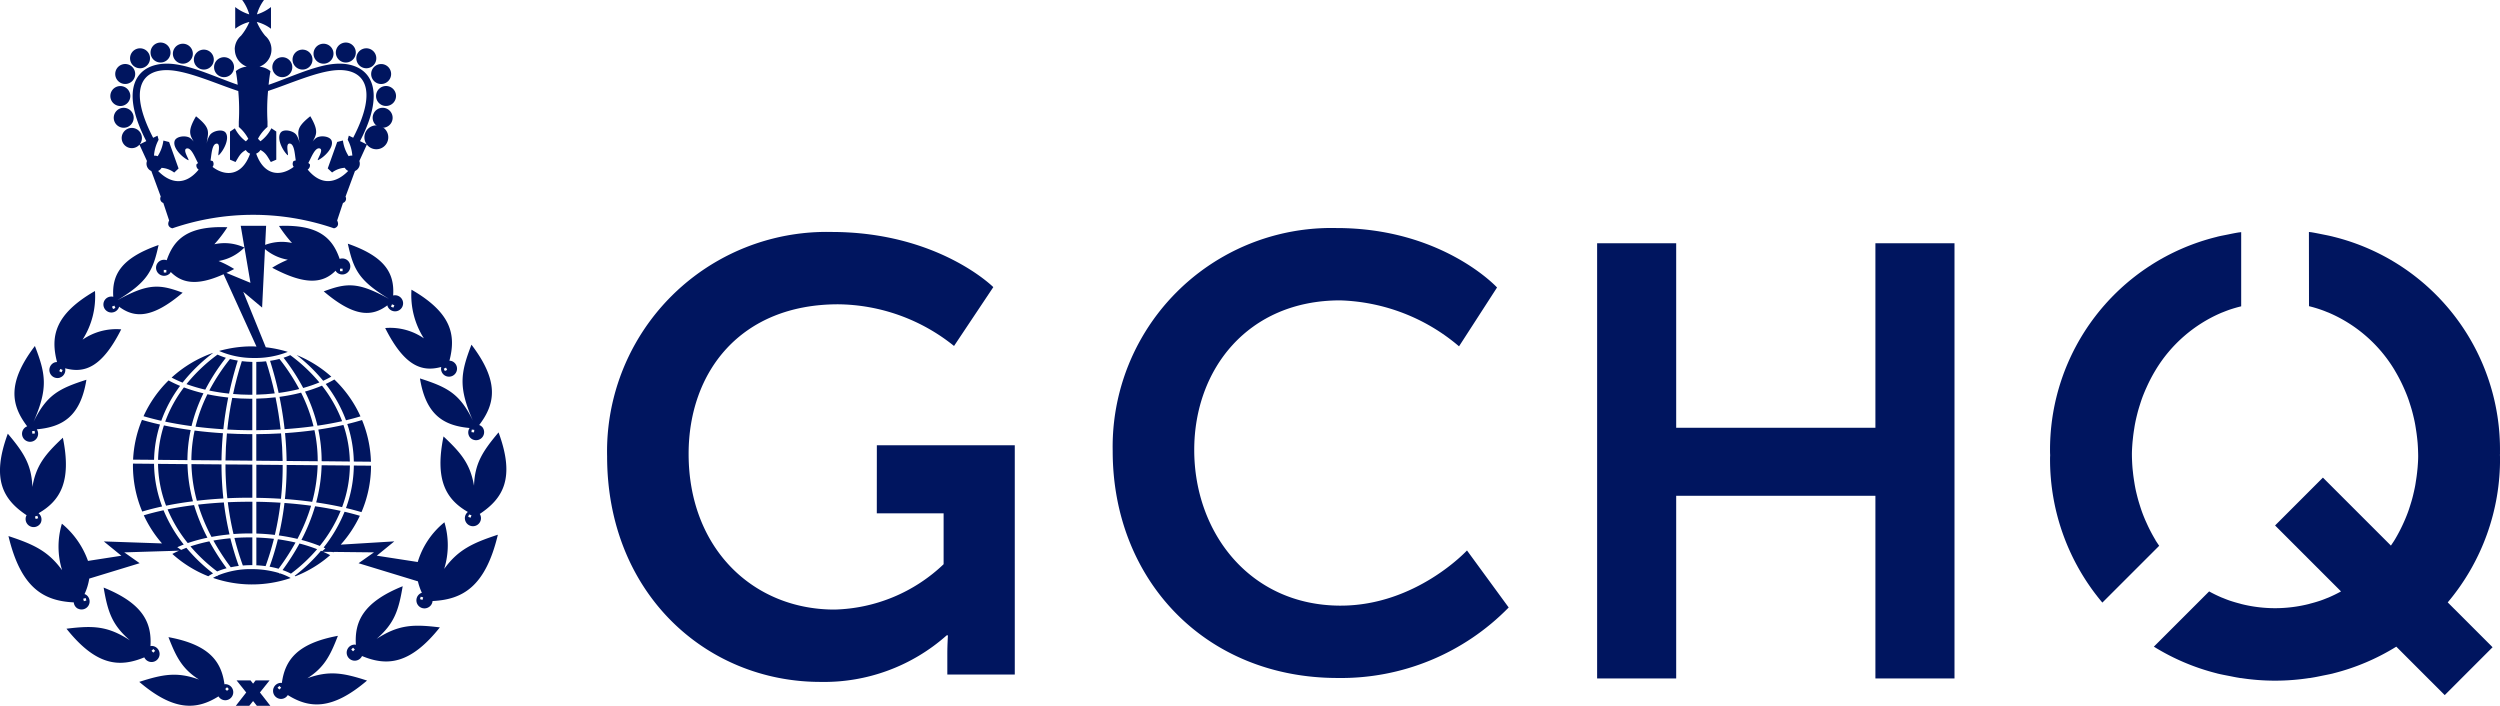 <svg xmlns="http://www.w3.org/2000/svg" width="229.151" height="64.691" viewBox="0 0 229.151 64.691">
  <g id="Group_439" data-name="Group 439" transform="translate(-67.836 -65.166)">
    <g id="Group_436" data-name="Group 436" transform="translate(123.479 86.068)">
      <path id="Path_579" data-name="Path 579" d="M1162.789,499.9h6.124v4.664a15.016,15.016,0,0,1-10,4.157c-7.475,0-13.373-5.62-13.373-14.272,0-7.53,4.776-13.709,13.709-13.709a17.187,17.187,0,0,1,10.619,3.82l3.6-5.394s-5.056-5.056-14.834-5.056a20.124,20.124,0,0,0-20.565,20.565c0,12.529,9.047,20.677,19.554,20.677a16.914,16.914,0,0,0,11.575-4.271h.112s-.057.844-.057,1.686v1.912h6.183V493.661h-12.643Z" transform="translate(-1138.064 -473.75)" fill="#00155f"/>
      <path id="Path_580" data-name="Path 580" d="M2050.5,501.816c-8.317,0-13.43-6.686-13.43-14.272,0-7.416,4.944-13.709,13.371-13.709a17.591,17.591,0,0,1,10.9,4.212l3.484-5.394s-5-5.449-14.721-5.449a20.052,20.052,0,0,0-20.508,20.453c0,11.742,8.428,20.789,20.622,20.789a21.471,21.471,0,0,0,15.675-6.462l-3.822-5.227s-4.662,5.058-11.573,5.058" transform="translate(-1983.249 -467.204)" fill="#00155f"/>
    </g>
    <path id="Path_581" data-name="Path 581" d="M2909.093,494h0v16.912h-18.261V494h-7.247V533.89h7.247V517.147h18.261V533.89h7.249V494Z" transform="translate(-2669.356 -406.537)" fill="#00155f"/>
    <g id="Group_437" data-name="Group 437" transform="translate(67.836 65.166)">
      <path id="Path_582" data-name="Path 582" d="M3896.755,494.365l0-.012A20.089,20.089,0,0,0,3881.5,474.57l-.1-.026c-.317-.079-.643-.14-.966-.205s-.649-.132-.976-.185l-.157-.018-.059-.006.008,6.8.061.014-.01,0q.516.128,1.013.3c.191.065.38.138.568.216l.158.061a13.01,13.01,0,0,1,6.063,5.28l0,.006a14.6,14.6,0,0,1,.815,1.562c.055.124.112.248.163.374.094.222.183.445.264.671.063.177.12.358.177.537.088.273.169.547.24.828s.144.584.2.883c.032.167.059.336.083.5q.07.418.116.842c.016.155.035.307.047.464.028.364.043.736.049,1.111s-.021.746-.049,1.113c-.012.157-.031.307-.047.462q-.046.427-.116.842c-.024.169-.051.338-.083.5-.059.3-.128.594-.2.885s-.153.555-.24.828c-.057.179-.114.36-.177.535-.081.228-.171.452-.264.673-.051.124-.108.248-.163.372a14.825,14.825,0,0,1-.815,1.564l0,0c-.11.179-.23.35-.344.523l-6.234-6.232-4.385,4.387,6.045,6.045a12.7,12.7,0,0,1-1.145.559l-.158.061c-.187.077-.376.151-.568.218-.332.11-.669.21-1.013.295v.006a12.737,12.737,0,0,1-6.323,0v-.006c-.342-.085-.679-.185-1.011-.295-.191-.067-.38-.14-.567-.218l-.158-.061a12.733,12.733,0,0,1-1.147-.559l-5.065,5.064a20.423,20.423,0,0,0,5.75,2.441l.1.028c.319.077.643.138.968.2s.645.134.976.185l.155.029v-.01a20.6,20.6,0,0,0,6.323,0v.01l.157-.029c.328-.051.653-.118.976-.185s.649-.126.966-.2l.1-.028a20.441,20.441,0,0,0,5.75-2.441l4.438,4.44,4.387-4.387-4.11-4.111a20.367,20.367,0,0,0,4.794-13.282l0-.012h0l-.01-.216.01-.214Z" transform="translate(-3667.606 -452.867)" fill="#00155f"/>
      <path id="Path_583" data-name="Path 583" d="M3691.788,502.336l0,0a14.07,14.07,0,0,1-.815-1.564q-.086-.183-.165-.372c-.092-.22-.181-.445-.263-.673-.063-.175-.12-.354-.177-.535-.087-.271-.169-.547-.24-.828s-.146-.584-.2-.883c-.033-.167-.059-.336-.085-.5-.045-.279-.086-.559-.114-.842-.016-.155-.035-.307-.047-.462-.028-.366-.045-.738-.049-1.115s.021-.744.049-1.111c.012-.155.031-.309.047-.462.028-.285.069-.565.114-.842.026-.169.052-.34.085-.5.057-.3.128-.594.2-.883s.153-.557.24-.828c.057-.181.114-.36.177-.537.081-.228.171-.452.263-.671.053-.126.107-.25.165-.374a14.433,14.433,0,0,1,.815-1.564l0,0a13.015,13.015,0,0,1,6.063-5.282l.159-.061c.187-.075.376-.148.567-.216.332-.11.669-.21,1.011-.295l.061-.014v-6.8l-.061.008-.154.018c-.332.051-.653.118-.977.185s-.649.124-.968.2l-.1.029a20.085,20.085,0,0,0-15.259,19.78v.014l.01.211-.01.216v.012a20.361,20.361,0,0,0,4.794,13.284l5.209-5.207c-.118-.173-.236-.344-.346-.523" transform="translate(-3494.221 -452.844)" fill="#00155f"/>
      <path id="Path_584" data-name="Path 584" d="M660.842,141.988a.915.915,0,1,0-.915-.915.917.917,0,0,0,.915.915" transform="translate(-629.144 -136.258)" fill="#00155f"/>
      <path id="Path_585" data-name="Path 585" d="M696.986,152.139a.915.915,0,1,0-.915-.915.917.917,0,0,0,.915.915" transform="translate(-663.409 -145.882)" fill="#00155f"/>
      <path id="Path_586" data-name="Path 586" d="M722.207,178.992a.915.915,0,1,0,.915-.915.917.917,0,0,0-.915.915" transform="translate(-688.186 -172.207)" fill="#00155f"/>
      <path id="Path_587" data-name="Path 587" d="M730.83,217.8a.915.915,0,1,0,.915-.915.917.917,0,0,0-.915.915" transform="translate(-696.36 -209.001)" fill="#00155f"/>
      <path id="Path_588" data-name="Path 588" d="M725.8,255.2a.915.915,0,1,0,.915.915.917.917,0,0,0-.915-.915" transform="translate(-690.726 -245.32)" fill="#00155f"/>
      <path id="Path_589" data-name="Path 589" d="M621.529,144.065a.915.915,0,1,0-.915-.915.917.917,0,0,0,.915.915" transform="translate(-591.875 -138.227)" fill="#00155f"/>
      <path id="Path_590" data-name="Path 590" d="M584.505,154.488a.914.914,0,1,0-.915-.915.917.917,0,0,0,.915.915" transform="translate(-556.776 -148.111)" fill="#00155f"/>
      <path id="Path_591" data-name="Path 591" d="M548.87,167.819a.915.915,0,1,0-.915-.915.917.917,0,0,0,.915.915" transform="translate(-522.993 -160.746)" fill="#00155f"/>
      <path id="Path_592" data-name="Path 592" d="M293.2,80.016c.305-.488.431-.82.944-1.1a.772.772,0,0,0,.393.334c-.753,2.117-2.313,2.085-3.448,1.212l-.073-.02.085.018a.458.458,0,0,0,.008-.527l-.2-.061c.089-.509.12-1.45.517-1.536.509-.106.077,1.163.238,1.058.437-.411,1.011-1.5.645-2.046-.266-.4-1.194-.2-1.462.2a2.136,2.136,0,0,0-.3.828c.142-1.1.454-1.418-.968-2.551-.771,1.318-.586,1.674-.216,2.317a1.724,1.724,0,0,0-.3-.307c-.38-.293-1.324-.2-1.45.271-.175.635.71,1.491,1.255,1.743.185.049-.622-1.021-.106-1.08.419-.043.751.909,1,1.342l-.14.116a.453.453,0,0,0,.2.486h0c-1.253,1.523-2.616,1.253-3.718.126a.725.725,0,0,0,.317-.287,2.122,2.122,0,0,1,1.159.431l.4-.374-.868-2.426-.523-.132a3.5,3.5,0,0,1-.525,1.436.726.726,0,0,0-.336-.053,3.567,3.567,0,0,1,.421-1.454l-.1-.376-.4.193c-2.42-4.666-.887-6.348,1.534-6.193,1.79.116,4.3,1.261,6.269,1.906a19.018,19.018,0,0,1,.049,2.821l0,.472a3.644,3.644,0,0,1,.871,1.086l-.222.234a3.45,3.45,0,0,1-1.009-1.194l-.447.3V79.8Zm2.294-1.1c.51.281.637.612.942,1.1l.5-.214V77.223l-.448-.3a3.422,3.422,0,0,1-1.007,1.194l-.222-.234a3.619,3.619,0,0,1,.873-1.086v-.472a19.022,19.022,0,0,1,.049-2.821c1.971-.645,4.479-1.79,6.269-1.906,2.42-.155,3.952,1.527,1.534,6.193l-.4-.193-.1.376a3.666,3.666,0,0,1,.423,1.454.718.718,0,0,0-.336.053,3.472,3.472,0,0,1-.527-1.436l-.523.132-.868,2.426.4.374a2.141,2.141,0,0,1,1.161-.431.725.725,0,0,0,.317.287c-1.1,1.127-2.465,1.4-3.718-.126a.455.455,0,0,0,.2-.486l-.14-.116c.246-.433.578-1.385,1-1.342.515.059-.293,1.129-.108,1.08.545-.252,1.43-1.108,1.255-1.743-.126-.466-1.07-.563-1.45-.271a1.722,1.722,0,0,0-.3.307c.37-.643.555-1-.216-2.317-1.422,1.133-1.111,1.446-.968,2.551a2.138,2.138,0,0,0-.3-.828c-.268-.4-1.2-.6-1.462-.2-.366.545.207,1.635.645,2.046.161.106-.271-1.163.238-1.058.4.085.427,1.027.515,1.536l-.2.061a.449.449,0,0,0,.006.527l.085-.018-.073.02c-1.135.873-2.695.905-3.448-1.212a.785.785,0,0,0,.395-.334M293.137,69.7a1.68,1.68,0,0,0,1.1,1.572,1.845,1.845,0,0,0-1.009.413c.059.309.12.749.171,1.249C291.363,72.24,288.851,71,286.921,71c-2.744,0-4.45,2.2-1.9,7.1l-.606.3a.927.927,0,1,0-.02.024l.688,1.5a.73.73,0,0,0,0,.492.738.738,0,0,0,.4.427l.864,2.345a.412.412,0,0,0,.234.582l.535,1.607c-.3.6.313.74.313.71a22.789,22.789,0,0,1,14.775,0c0,.031.612-.106.311-.71l.535-1.607a.412.412,0,0,0,.234-.582l.865-2.345a.738.738,0,0,0,.4-.427.73.73,0,0,0,0-.492l.69-1.507a1.094,1.094,0,1,0-.012-.016l-.616-.3c2.553-4.9.848-7.1-1.9-7.1-1.93,0-4.442,1.245-6.478,1.938.051-.5.112-.94.171-1.249a1.846,1.846,0,0,0-1.009-.413,1.672,1.672,0,0,0,.521-2.837,5.076,5.076,0,0,1-.765-1.263,3.578,3.578,0,0,1,1.3.624V65.811a3.936,3.936,0,0,1-1.288.673,4.014,4.014,0,0,1,.645-1.316l-1,0-.995,0a4.014,4.014,0,0,1,.645,1.316,3.956,3.956,0,0,1-1.287-.673V67.8a3.578,3.578,0,0,1,1.3-.624,5.076,5.076,0,0,1-.765,1.263,1.673,1.673,0,0,0-.58,1.265" transform="translate(-271.612 -65.166)" fill="#00155f"/>
      <path id="Path_593" data-name="Path 593" d="M271.912,179.9a.915.915,0,1,0-.915-.915.917.917,0,0,0,.915.915" transform="translate(-260.435 -172.203)" fill="#00155f"/>
      <path id="Path_594" data-name="Path 594" d="M263.294,218.719a.915.915,0,1,0-.915-.915.917.917,0,0,0,.915.915" transform="translate(-252.265 -209.001)" fill="#00155f"/>
      <path id="Path_595" data-name="Path 595" d="M410.538,154.488a.914.914,0,1,0-.915-.915.918.918,0,0,0,.915.915" transform="translate(-391.853 -148.111)" fill="#00155f"/>
      <path id="Path_596" data-name="Path 596" d="M334.185,141.988a.915.915,0,1,0-.915-.915.917.917,0,0,0,.915.915" transform="translate(-319.47 -136.258)" fill="#00155f"/>
      <path id="Path_597" data-name="Path 597" d="M270.178,256.115a.914.914,0,1,0-.915.915.917.917,0,0,0,.915-.915" transform="translate(-257.924 -245.32)" fill="#00155f"/>
      <path id="Path_598" data-name="Path 598" d="M373.5,144.061a.915.915,0,1,0-.915-.915.917.917,0,0,0,.915.915" transform="translate(-356.739 -138.223)" fill="#00155f"/>
      <path id="Path_599" data-name="Path 599" d="M298.041,152.147a.915.915,0,1,0-.915-.915.917.917,0,0,0,.915.915" transform="translate(-285.205 -145.889)" fill="#00155f"/>
      <path id="Path_600" data-name="Path 600" d="M446.157,167.827a.915.915,0,1,0-.915-.915.917.917,0,0,0,.915.915" transform="translate(-425.62 -160.754)" fill="#00155f"/>
      <path id="Path_601" data-name="Path 601" d="M549.851,1191.059l-.167-.167.167-.167.169.167Zm2.567-1.035c1.511-.964,2.079-2.01,2.8-3.889-3.744.692-4.853,2.231-5.136,4.324-.024,0-.045-.014-.071-.014a.736.736,0,0,0,0,1.473.721.721,0,0,0,.614-.354c1.989,1.243,4.064,1.4,7.263-1.328-2.182-.708-3.474-.94-5.473-.211" transform="translate(-524.246 -1127.855)" fill="#00155f"/>
      <path id="Path_602" data-name="Path 602" d="M679.784,1104.7l-.167-.167.167-.169.167.169Zm2.15-1.131c1.639-1.424,2.028-2.614,2.4-4.835-3.61,1.454-4.424,3.22-4.29,5.37a.823.823,0,0,0-.1-.02.737.737,0,1,0,.663,1.047c2.28.944,4.412.791,7.135-2.626-2.441-.3-3.783-.26-5.811,1.064" transform="translate(-647.424 -1044.999)" fill="#00155f"/>
      <path id="Path_603" data-name="Path 603" d="M813.182,680.894l-.236-.026.028-.236.234.028Zm-4.955-4.949c.549,3.393,2.217,4.33,4.55,4.544a.731.731,0,0,0,.031.858.738.738,0,0,0,1.157-.915.7.7,0,0,0-.309-.216c1.469-1.932,1.875-3.968-.708-7.365-1,2.6-1.218,3.885.124,6.944-1.2-2.445-2.288-3.031-4.845-3.85" transform="translate(-769.733 -641.258)" fill="#00155f"/>
      <path id="Path_604" data-name="Path 604" d="M752.379,583.335l-.1-.212.212-.1.1.212Zm-5.467-3.94c1.761,3.5,3.362,4.054,5.14,3.566a.725.725,0,0,0,.47.852A.736.736,0,1,0,753,582.42a.63.63,0,0,0-.2-.026c.614-2.351.218-4.385-3.478-6.515a7.365,7.365,0,0,0,1.139,4.464,5.412,5.412,0,0,0-3.543-.948" transform="translate(-711.606 -549.327)" fill="#00155f"/>
      <path id="Path_605" data-name="Path 605" d="M847.169,835.292l-.226-.069.071-.226.226.069Zm.305-2.933c-.344-1.985-1.17-2.99-2.795-4.513-.826,4.035.258,5.783,2.231,6.922a.726.726,0,0,0-.193.9.737.737,0,1,0,1.306-.683.364.364,0,0,0-.026-.033c2.16-1.436,3.264-3.307,1.727-7.477-1.469,1.741-2.18,2.856-2.249,4.885" transform="translate(-804.026 -787.841)" fill="#00155f"/>
      <path id="Path_606" data-name="Path 606" d="M599.076,975.543l-.228-.065.063-.228.228.065Zm1.991-2.848a7.3,7.3,0,0,0,.018-4.265,7.434,7.434,0,0,0-2.445,3.641l-3.755-.58,1.609-1.312-4.914.3a10.885,10.885,0,0,0,1.753-2.646c-.456-.134-.925-.258-1.4-.368a13.146,13.146,0,0,1-1.92,3.279c.055.024.106.053.161.079l-.3.264c-.035-.016-.067-.035-.1-.051a15.144,15.144,0,0,1-2.412,2.3l.063.043a10.865,10.865,0,0,0,3.189-1.936c-.2-.108-.421-.208-.641-.307l.846.01c.026.014.055.024.081.039l.037-.039,3.69.041-1.411.995,5.439,1.66a5.731,5.731,0,0,0,.364,1.054.572.572,0,0,0-.1.033.737.737,0,1,0,.72,1.285.728.728,0,0,0,.36-.567c2.76-.134,4.849-1.312,5.986-6.078-2.327.763-3.649,1.385-4.916,3.128" transform="translate(-560.35 -920.557)" fill="#00155f"/>
      <path id="Path_607" data-name="Path 607" d="M644.917,500.66l-.216-.094.094-.216.218.094Zm-.016-1.117c.122-1.944-.622-3.517-4.155-4.747.517,2.365,1,3.366,3.73,5.032,0,0,0,0,0,.006-2.8-1.546-3.836-1.45-5.937-.667,2.831,2.41,4.44,2.323,5.833,1.279a.417.417,0,0,0,.012.069.737.737,0,1,0,.521-.972" transform="translate(-608.864 -472.459)" fill="#00155f"/>
      <path id="Path_608" data-name="Path 608" d="M71.107,837.628l-.069-.226.226-.071.069.226Zm-.828-.342c-.008.012-.018.018-.026.031A.738.738,0,0,0,71.56,838a.729.729,0,0,0-.193-.9c1.973-1.139,3.057-2.886,2.231-6.924-1.625,1.523-2.451,2.53-2.795,4.513-.071-2.028-.781-3.142-2.252-4.883-1.536,4.17-.433,6.039,1.727,7.477" transform="translate(-67.836 -790.055)" fill="#00155f"/>
      <path id="Path_609" data-name="Path 609" d="M343.917,467.516h-.236v-.238l.238,0Zm16.156-.358,0,.236-.236,0,0-.236Zm-16.121-.771a.733.733,0,0,0-.765,1.208.738.738,0,0,0,1.043.006.668.668,0,0,0,.091-.136c1,1,2.343,1.33,4.843.205l3.016,6.629c-.138,0-.275-.016-.415-.016a10.957,10.957,0,0,0-3.01.421,7.877,7.877,0,0,0,3.173.643,8.071,8.071,0,0,0,3.122-.559,10.82,10.82,0,0,0-2.018-.423l-2.068-5.089,1.731,1.45.262-5.361a4.349,4.349,0,0,0,2.095.974,9.553,9.553,0,0,0-1.434.736c3.142,1.678,4.692,1.393,5.815.271a.727.727,0,0,0,.092.136.737.737,0,0,0,1.035-1.05.729.729,0,0,0-.757-.165c-.661-1.932-1.936-3.173-5.561-3.024a12.281,12.281,0,0,0,1.194,1.562,4.351,4.351,0,0,0-2.461.175l.087-1.749h-2.327l.338,1.989s-.006.006-.006.008a.021.021,0,0,0,.01,0l.549,3.23-2.2-.909c.228-.108.464-.226.71-.358a9.418,9.418,0,0,0-1.432-.734,4.308,4.308,0,0,0,2.365-1.233,4.28,4.28,0,0,0-2.752-.3,12.064,12.064,0,0,0,1.194-1.56c-3.622-.151-4.9,1.092-5.559,3.022" transform="translate(-328.67 -442.534)" fill="#00155f"/>
      <path id="Path_610" data-name="Path 610" d="M193.035,1106.683l.167.167-.167.167-.167-.167Zm-.163,1.192a.737.737,0,0,0,0-1.475.706.706,0,0,0-.1.021c.132-2.148-.679-3.913-4.292-5.37.378,2.223.765,3.413,2.408,4.837-2.03-1.326-3.372-1.367-5.813-1.066,2.723,3.417,4.853,3.57,7.133,2.626a.735.735,0,0,0,.663.427" transform="translate(-178.981 -1047.194)" fill="#00155f"/>
      <path id="Path_611" data-name="Path 611" d="M321.472,1193.375l-.167-.167.167-.169.167.169Zm-.163-.614c-.024,0-.047.012-.071.014-.281-2.093-1.389-3.633-5.134-4.324.724,1.879,1.29,2.925,2.8,3.889-2-.728-3.291-.494-5.475.211,3.2,2.73,5.276,2.571,7.263,1.328a.722.722,0,0,0,.614.356.737.737,0,0,0,0-1.475" transform="translate(-300.663 -1130.05)" fill="#00155f"/>
      <path id="Path_612" data-name="Path 612" d="M89.932,972.715l.063.228-.228.065-.063-.228Zm-.726.962a.737.737,0,0,0,.72-1.286.8.8,0,0,0-.1-.032,5.28,5.28,0,0,0,.433-1.424l4.621-1.411-1.41-.993,4.123-.126s0,0,0,0,.006,0,.01,0l.891-.029c-.212.094-.419.191-.618.3a10.874,10.874,0,0,0,3.295,2.044,4.124,4.124,0,0,1,.437-.262,15.575,15.575,0,0,1-2.445-2.345c-.165.061-.321.126-.48.193l-.354-.246c.193-.085.391-.169.592-.246a13.082,13.082,0,0,1-1.851-3.142c-.624.134-1.233.289-1.81.462a10.864,10.864,0,0,0,1.668,2.577l-5.333-.183,1.609,1.312-3.059.474a7.834,7.834,0,0,0-2.392-3.413,7.3,7.3,0,0,0,.018,4.265c-1.267-1.743-2.589-2.365-4.916-3.128,1.137,4.766,3.224,5.943,5.986,6.077a.725.725,0,0,0,.36.568" transform="translate(-82.079 -917.901)" fill="#00155f"/>
      <path id="Path_613" data-name="Path 613" d="M94.959,683.226l-.028-.234.234-.029.028.234Zm-.783-.462a.737.737,0,1,0,1.188.057c2.333-.214,4-1.151,4.548-4.544-2.553.818-3.639,1.405-4.841,3.844,1.338-3.055,1.125-4.342.12-6.938-2.583,3.4-2.174,5.431-.706,7.363a.724.724,0,0,0-.309.218" transform="translate(-91.992 -643.469)" fill="#00155f"/>
      <path id="Path_614" data-name="Path 614" d="M155.961,585.682l-.212-.106.1-.212.212.1Zm-.142.478a.729.729,0,0,0,.47-.852c1.778.486,3.376-.063,5.14-3.568a5.424,5.424,0,0,0-3.543.948,7.357,7.357,0,0,0,1.139-4.462c-3.7,2.13-4.092,4.161-3.478,6.513a.762.762,0,0,0-.2.026.737.737,0,0,0,.476,1.4" transform="translate(-150.319 -551.552)" fill="#00155f"/>
      <path id="Path_615" data-name="Path 615" d="M251.086,502.7l.094.216-.216.1-.1-.218Zm-.541.584a.738.738,0,0,0,.956-.417c.008-.024.006-.047.012-.071,1.393,1.043,3,1.131,5.831-1.277-2.1-.783-3.136-.881-5.937.665,0,0,0,0,0-.006,2.732-1.666,3.214-2.667,3.73-5.03-3.531,1.23-4.277,2.8-4.153,4.745a.73.73,0,0,0-.852.435.738.738,0,0,0,.417.956" transform="translate(-240.602 -474.689)" fill="#00155f"/>
    </g>
    <path id="Path_616" data-name="Path 616" d="M485.4,1264.679l-.234.3-.234-.3h-1.279l.885,1.109-.952,1.218h1.233l.348-.433.346.433h1.233l-.952-1.22.885-1.106Z" transform="translate(-394.133 -1137.149)" fill="#00155f"/>
    <path id="Path_617" data-name="Path 617" d="M630.163,883.435h.012v0Z" transform="translate(-533.091 -775.724)" fill="#00155f"/>
    <g id="Group_438" data-name="Group 438" transform="translate(80.022 97.505)">
      <path id="Path_618" data-name="Path 618" d="M569.2,1023.915a14.188,14.188,0,0,0-1.615-.519,21.96,21.96,0,0,1-1.552,2.433,5.683,5.683,0,0,1,.769.329,14.921,14.921,0,0,0,2.4-2.243" transform="translate(-552.32 -1005.916)" fill="#00155f"/>
      <path id="Path_619" data-name="Path 619" d="M545.5,1016.256c-.523-.122-1.064-.222-1.617-.3a24.949,24.949,0,0,1-.761,2.514,8.269,8.269,0,0,1,.824.189,21.683,21.683,0,0,0,1.554-2.406" transform="translate(-530.598 -998.866)" fill="#00155f"/>
      <path id="Path_620" data-name="Path 620" d="M521.446,952.833a27.066,27.066,0,0,0,.519-2.953c-.732-.047-1.477-.075-2.217-.086l0,2.913c.57.018,1.139.059,1.7.126" transform="translate(-508.439 -936.141)" fill="#00155f"/>
      <path id="Path_621" data-name="Path 621" d="M520.624,1015.445a25.266,25.266,0,0,0,.763-2.5c-.529-.061-1.07-.1-1.611-.118l0,2.544c.285.012.57.039.846.075" transform="translate(-508.465 -995.895)" fill="#00155f"/>
      <path id="Path_622" data-name="Path 622" d="M521.991,887.564a28.509,28.509,0,0,0,.157-3.1l-2.414-.02v3.035c.755.01,1.513.039,2.258.088" transform="translate(-508.424 -874.187)" fill="#00155f"/>
      <path id="Path_623" data-name="Path 623" d="M602.866,958.154c-.742-.163-1.53-.305-2.341-.423a17.124,17.124,0,0,1-1.251,3.083,14.3,14.3,0,0,1,1.682.553,12.763,12.763,0,0,0,1.91-3.214" transform="translate(-583.83 -943.665)" fill="#00155f"/>
      <path id="Path_624" data-name="Path 624" d="M642.045,734.607a12.581,12.581,0,0,1,1.859,3.326c.451-.108.9-.228,1.328-.358a10.875,10.875,0,0,0-2.394-3.38c-.254.146-.519.285-.793.413" transform="translate(-624.377 -731.75)" fill="#00155f"/>
      <path id="Path_625" data-name="Path 625" d="M682.289,809.527a10.807,10.807,0,0,0-.816-3.82c-.437.132-.891.256-1.353.366a11.572,11.572,0,0,1,.6,3.439Z" transform="translate(-660.474 -799.545)" fill="#00155f"/>
      <path id="Path_626" data-name="Path 626" d="M628.328,885.442l-2.589-.022a14.644,14.644,0,0,1-.5,3.407c.824.12,1.623.266,2.376.433a11.23,11.23,0,0,0,.714-3.818" transform="translate(-608.444 -875.114)" fill="#00155f"/>
      <path id="Path_627" data-name="Path 627" d="M522.092,831.753c-.012-.836-.061-1.684-.144-2.526-.744.043-1.507.067-2.27.071l0,2.435Z" transform="translate(-508.372 -821.842)" fill="#00155f"/>
      <path id="Path_628" data-name="Path 628" d="M572.995,823.542c-.87.12-1.776.21-2.695.273.086.852.134,1.711.146,2.553l2.852.024a13.555,13.555,0,0,0-.3-2.85" transform="translate(-556.362 -816.453)" fill="#00155f"/>
      <path id="Path_629" data-name="Path 629" d="M562.364,952.178c-.791-.106-1.611-.191-2.441-.252a27.745,27.745,0,0,1-.519,2.974c.586.081,1.159.189,1.708.319a16.8,16.8,0,0,0,1.251-3.041" transform="translate(-546.034 -938.162)" fill="#00155f"/>
      <path id="Path_630" data-name="Path 630" d="M561.025,760.744c.907-.061,1.8-.151,2.65-.266a14.782,14.782,0,0,0-1.139-3.081,16.5,16.5,0,0,1-1.981.384c.2.984.36,1.979.47,2.964" transform="translate(-547.124 -753.746)" fill="#00155f"/>
      <path id="Path_631" data-name="Path 631" d="M593.288,693.465c.258-.118.506-.244.746-.378a10.859,10.859,0,0,0-3.175-1.981,15.377,15.377,0,0,1,2.429,2.359" transform="translate(-575.852 -690.902)" fill="#00155f"/>
      <path id="Path_632" data-name="Path 632" d="M573.13,884.916l-2.843-.024a28.83,28.83,0,0,1-.159,3.122c.852.063,1.692.151,2.5.26a14.481,14.481,0,0,0,.5-3.358" transform="translate(-556.199 -874.613)" fill="#00155f"/>
      <path id="Path_633" data-name="Path 633" d="M631.981,817.72a11.188,11.188,0,0,0-.59-3.352c-.726.165-1.5.307-2.3.425a13.929,13.929,0,0,1,.305,2.9Z" transform="translate(-612.1 -807.756)" fill="#00155f"/>
      <path id="Path_634" data-name="Path 634" d="M568.348,691.317a6.033,6.033,0,0,1-.614.236,18.529,18.529,0,0,1,1.8,2.772,12.958,12.958,0,0,0,1.485-.508,15.159,15.159,0,0,0-2.669-2.5" transform="translate(-553.93 -691.102)" fill="#00155f"/>
      <path id="Path_635" data-name="Path 635" d="M607.126,745.062a13.522,13.522,0,0,1-1.554.545,15,15,0,0,1,1.141,3.126c.785-.114,1.542-.254,2.258-.413a12.269,12.269,0,0,0-1.845-3.258" transform="translate(-589.8 -742.053)" fill="#00155f"/>
      <path id="Path_636" data-name="Path 636" d="M519.6,702.271l0,3c.568-.014,1.135-.053,1.688-.116-.216-.982-.482-1.971-.791-2.941-.293.033-.6.051-.9.055" transform="translate(-508.294 -701.435)" fill="#00155f"/>
      <path id="Path_637" data-name="Path 637" d="M521.864,768.612c-.108-.976-.266-1.965-.468-2.941-.578.067-1.169.108-1.765.122l0,2.89c.746,0,1.5-.031,2.231-.071" transform="translate(-508.328 -761.591)" fill="#00155f"/>
      <path id="Path_638" data-name="Path 638" d="M543.964,698.135c.307.97.572,1.959.787,2.943a16.732,16.732,0,0,0,1.885-.358,18.087,18.087,0,0,0-1.814-2.76,8.3,8.3,0,0,1-.858.175" transform="translate(-531.396 -697.4)" fill="#00155f"/>
      <path id="Path_639" data-name="Path 639" d="M396.588,693.036a14.872,14.872,0,0,0,1.725.509,18.612,18.612,0,0,1,1.888-2.921,6.274,6.274,0,0,1-.767-.293,15.182,15.182,0,0,0-2.845,2.705" transform="translate(-391.682 -690.167)" fill="#00155f"/>
      <path id="Path_640" data-name="Path 640" d="M446.5,1016.729c-.295-.822-.553-1.672-.769-2.534-.529.049-1.05.118-1.554.207a21.558,21.558,0,0,0,1.589,2.449c.238-.051.484-.091.734-.122" transform="translate(-436.801 -997.194)" fill="#00155f"/>
      <path id="Path_641" data-name="Path 641" d="M406.057,1022.324a6.48,6.48,0,0,1,.862-.291,21.667,21.667,0,0,1-1.58-2.467,15.165,15.165,0,0,0-1.733.46,15.172,15.172,0,0,0,2.451,2.3" transform="translate(-398.335 -1002.285)" fill="#00155f"/>
      <path id="Path_642" data-name="Path 642" d="M349.635,886.322a14.181,14.181,0,0,1-.5-3.4l-2.7-.024a11.1,11.1,0,0,0,.736,3.832c.785-.161,1.613-.295,2.465-.4" transform="translate(-344.135 -872.718)" fill="#00155f"/>
      <path id="Path_643" data-name="Path 643" d="M302.482,809.07l1.922.016a11.442,11.442,0,0,1,.543-3.234c-.567-.126-1.121-.27-1.652-.427a10.867,10.867,0,0,0-.814,3.645" transform="translate(-302.468 -799.278)" fill="#00155f"/>
      <path id="Path_644" data-name="Path 644" d="M371.409,689.917a15.283,15.283,0,0,1,2.813-2.732,10.971,10.971,0,0,0-3.818,2.272,11.027,11.027,0,0,0,1,.46" transform="translate(-366.859 -687.186)" fill="#00155f"/>
      <path id="Path_645" data-name="Path 645" d="M446.964,1069.973a10.884,10.884,0,0,0,3.545-.588,5.135,5.135,0,0,0-.97-.423l-.022.028-.087-.065a8.66,8.66,0,0,0-2.426-.354,7.871,7.871,0,0,0-3.177.582l-.055.073-.041-.029c-.118.057-.23.116-.338.177a10.894,10.894,0,0,0,3.572.6" transform="translate(-436.052 -1048.743)" fill="#00155f"/>
      <path id="Path_646" data-name="Path 646" d="M680.107,885.944l-1.574-.012a11.625,11.625,0,0,1-.72,3.895c.484.114.96.24,1.42.376a10.826,10.826,0,0,0,.875-4.259" transform="translate(-658.286 -875.599)" fill="#00155f"/>
      <path id="Path_647" data-name="Path 647" d="M302.22,882.674a10.827,10.827,0,0,0,.852,4.231c.582-.175,1.194-.332,1.822-.468a11.45,11.45,0,0,1-.74-3.909l-1.932-.018Z" transform="translate(-302.22 -872.354)" fill="#00155f"/>
      <path id="Path_648" data-name="Path 648" d="M470.616,766.743c-.515,0-1.035-.031-1.548-.075-.2.96-.346,1.932-.448,2.9.653.037,1.32.057,1.983.063h.307l0-2.884Z" transform="translate(-459.97 -762.536)" fill="#00155f"/>
      <path id="Path_649" data-name="Path 649" d="M482.8,1015.2l0-2.542h-.079c-.525-.006-1.052.012-1.564.049a26.164,26.164,0,0,0,.773,2.526c.289-.024.582-.035.873-.033" transform="translate(-471.856 -995.737)" fill="#00155f"/>
      <path id="Path_650" data-name="Path 650" d="M408.147,824.49c-.881-.055-1.755-.136-2.6-.244a13.257,13.257,0,0,0-.295,2.713l2.762.022c.01-.824.053-1.66.132-2.492" transform="translate(-399.896 -817.12)" fill="#00155f"/>
      <path id="Path_651" data-name="Path 651" d="M346.458,818.314l2.693.024a13.566,13.566,0,0,1,.3-2.76c-.85-.116-1.674-.256-2.453-.423a11.048,11.048,0,0,0-.537,3.159" transform="translate(-344.158 -808.502)" fill="#00155f"/>
      <path id="Path_652" data-name="Path 652" d="M413.629,760.166a14.473,14.473,0,0,0-1.092,2.974c.828.106,1.684.185,2.551.24.1-.968.254-1.946.447-2.911a18.454,18.454,0,0,1-1.906-.3" transform="translate(-406.801 -756.372)" fill="#00155f"/>
      <path id="Path_653" data-name="Path 653" d="M436.839,700.94c.586.122,1.194.216,1.81.281.218-1.013.488-2.03.8-3.027-.244-.041-.484-.089-.714-.148a18.511,18.511,0,0,0-1.9,2.894" transform="translate(-429.84 -697.481)" fill="#00155f"/>
      <path id="Path_654" data-name="Path 654" d="M479.5,701.915c-.317.989-.588,2-.8,3.008.488.043.984.065,1.475.069h.289v-3.008c-.323-.008-.645-.031-.96-.069" transform="translate(-469.52 -701.149)" fill="#00155f"/>
      <path id="Path_655" data-name="Path 655" d="M320.943,739.257c.521.153,1.066.293,1.625.419a12.205,12.205,0,0,1,1.723-3.2c-.366-.15-.72-.317-1.056-.5a10.894,10.894,0,0,0-2.292,3.275" transform="translate(-319.97 -733.445)" fill="#00155f"/>
      <path id="Path_656" data-name="Path 656" d="M362.585,748.717a15.258,15.258,0,0,1-1.79-.541,11.99,11.99,0,0,0-1.717,3.136c.769.161,1.578.3,2.414.413a14.783,14.783,0,0,1,1.092-3.008" transform="translate(-356.122 -745.005)" fill="#00155f"/>
      <path id="Path_657" data-name="Path 657" d="M465.351,883.957a28.539,28.539,0,0,0,.171,3.1c.757-.037,1.53-.053,2.292-.047l0-3.037Z" transform="translate(-456.87 -873.727)" fill="#00155f"/>
      <path id="Path_658" data-name="Path 658" d="M467.534,829.423c-.671-.006-1.349-.026-2.018-.063-.077.824-.12,1.656-.13,2.473l2.459.022v-2.431Z" transform="translate(-456.903 -821.968)" fill="#00155f"/>
      <path id="Path_659" data-name="Path 659" d="M408.254,886.572a29.493,29.493,0,0,1-.171-3.126l-2.756-.024a14.016,14.016,0,0,0,.5,3.358c.785-.092,1.6-.163,2.422-.208" transform="translate(-399.966 -873.219)" fill="#00155f"/>
      <path id="Path_660" data-name="Path 660" d="M469.96,952.693c.543-.041,1.1-.059,1.656-.053h.077l0-2.909c-.753,0-1.509.012-2.252.047a27.52,27.52,0,0,0,.521,2.915" transform="translate(-460.745 -936.081)" fill="#00155f"/>
      <path id="Path_661" data-name="Path 661" d="M419.9,953.933a27.241,27.241,0,0,1-.519-2.927c-.8.043-1.6.11-2.361.2a16.8,16.8,0,0,0,1.23,2.959c.535-.1,1.088-.177,1.65-.23" transform="translate(-411.049 -937.29)" fill="#00155f"/>
      <path id="Path_662" data-name="Path 662" d="M366.906,958.632a17.2,17.2,0,0,1-1.224-2.99c-.842.106-1.658.238-2.428.393a12.764,12.764,0,0,0,1.849,3.089,15.449,15.449,0,0,1,1.8-.492" transform="translate(-360.08 -941.685)" fill="#00155f"/>
    </g>
  </g>
</svg>
